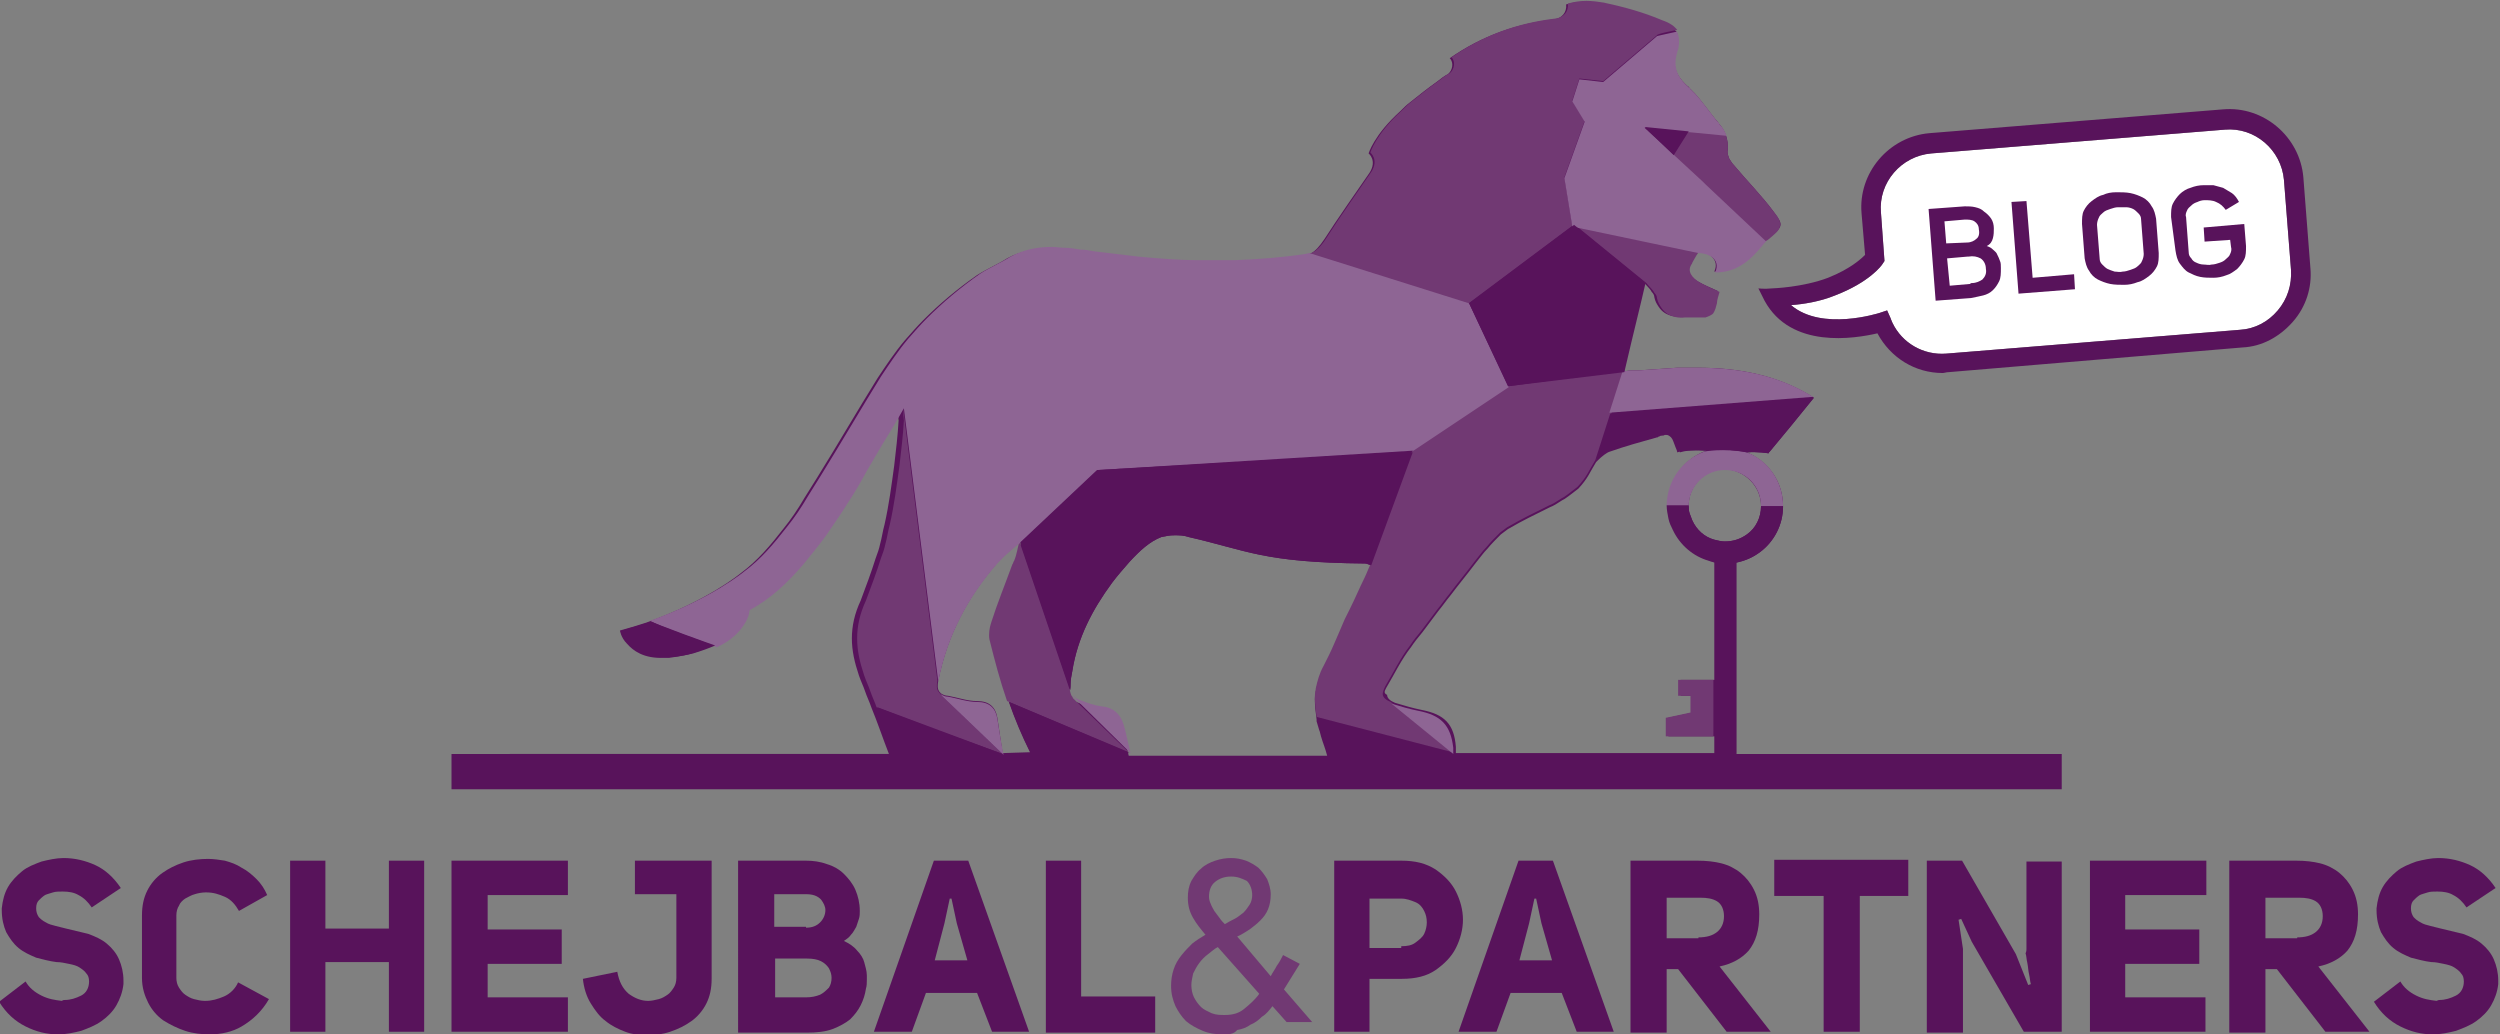 <svg version="1.1" id="Vrstva_1" xmlns="http://www.w3.org/2000/svg" x="0" y="0" width="283.5" height="117.3" viewBox="0 0 283.5 117.3" xml:space="preserve"><rect x="0" y="0" width="283.5" height="117.3" fill="#808080" stroke="none"/><path id="XMLID_5_" fill="#FFF" d="M213.1 35.5l.9-.3.4.9s.1.3.2.5c1.1 2.3 3.5 3.7 6.1 3.5l33.3-2.7c1.7-.1 3.2-.9 4.3-2.2s1.6-2.9 1.5-4.6l-.8-10.2c-.3-3.4-3.3-6-6.7-5.7L219 17.4c-3.4.3-6 3.3-5.7 6.7l.4 5.5-.2.3c-.1.2-1.5 2.1-5.4 3.6-1.7.7-3.6 1-5 1.1 3.5 3 9.9.9 10 .9z"/><g id="XMLID_5040_"><path id="XMLID_8333_" fill="#58135B" d="M7.3 113.4c.7 0 1.3-.2 1.9-.5.6-.3.9-.9.9-1.6 0-.4-.1-.7-.3-.9-.2-.3-.5-.5-.8-.7-.3-.2-.7-.3-1.2-.4-.5-.1-.9-.2-1.4-.2-.8-.1-1.5-.3-2.3-.5-.7-.3-1.4-.6-2-1.1s-1-1.1-1.4-1.8c-.3-.7-.5-1.5-.5-2.5v-.2c.1-.9.3-1.7.7-2.4.4-.7 1-1.3 1.6-1.8.6-.5 1.4-.8 2.2-1.1.8-.2 1.7-.4 2.5-.4 1.3 0 2.5.3 3.6.8s2.1 1.4 2.9 2.6l-3.3 2.2c-.4-.6-.9-1.1-1.5-1.4-.5-.3-1.1-.4-1.8-.4-.4 0-.8 0-1.1.1-.3.1-.7.2-.9.3-.3.2-.5.4-.7.6-.2.2-.3.5-.3.9s.1.7.3 1c.2.2.4.4.8.6.3.2.7.3 1.1.4l1.2.3c.8.2 1.7.4 2.5.6.8.3 1.5.6 2.1 1.1.6.5 1.1 1.1 1.4 1.8.3.7.5 1.5.5 2.4v.4c-.1.9-.4 1.7-.8 2.4s-1 1.3-1.7 1.8-1.5.8-2.3 1.1c-.8.2-1.7.4-2.6.4-1.3 0-2.5-.3-3.7-.9-1.2-.6-2.2-1.5-3-2.8l3-2.3c.4.7 1 1.2 1.8 1.6.8.4 1.5.5 2.3.6.2-.1.2-.1.3-.1z"/><path id="XMLID_8331_" fill="#58135B" d="M23.8 117.3c-.9 0-1.9-.1-2.8-.4-.9-.3-1.7-.7-2.5-1.2-.7-.5-1.3-1.2-1.7-2-.4-.8-.7-1.7-.7-2.8v-7.1c0-1.1.2-2 .6-2.8.4-.8 1-1.5 1.7-2s1.5-.9 2.4-1.2c.9-.3 1.9-.4 2.8-.4.6 0 1.3.1 1.9.2.7.2 1.3.4 1.9.8.6.3 1.2.8 1.7 1.3s.9 1.1 1.2 1.8l-3.2 1.8c-.4-.7-.9-1.3-1.6-1.6-.7-.3-1.3-.5-2.1-.5h-.1c-.4 0-.9.1-1.2.2-.4.1-.7.3-1.1.5-.3.2-.6.5-.7.8-.2.3-.3.7-.3 1.1v7.1c0 .4.1.8.3 1.1.2.3.4.6.7.8.3.2.6.4 1 .5.4.1.8.2 1.2.2h.1c.7 0 1.4-.2 2.1-.5.7-.3 1.3-.9 1.6-1.6l3.5 1.9c-.8 1.4-1.9 2.4-3.1 3.1-1 .6-2.3.9-3.6.9z"/><path id="XMLID_8329_" fill="#58135B" d="M36.9 117h-4V97.6h4v7.7h7.2v-7.7h4V117h-4v-7.9h-7.2v7.9z"/><path id="XMLID_8327_" fill="#58135B" d="M55.3 105.4h8.4v3.9h-8.4v3.8h9.1v3.9H51.2V97.6h13.2v3.9h-9.1v3.9z"/><path id="XMLID_8325_" fill="#58135B" d="M80.7 97.6V111c0 1.1-.2 2-.6 2.8-.4.8-1 1.5-1.7 2s-1.5.9-2.4 1.2c-.9.3-1.8.4-2.7.4-.8 0-1.6-.1-2.4-.4-.8-.3-1.6-.7-2.2-1.2-.7-.5-1.2-1.2-1.7-2s-.8-1.8-.9-2.8l3.9-.8c.2 1.1.6 1.9 1.3 2.5.7.5 1.4.8 2.2.8.4 0 .8-.1 1.2-.2.4-.1.7-.3 1-.5.3-.2.5-.5.7-.8.2-.3.3-.7.3-1.1v-9.5H72v-3.8h8.7z"/><path id="XMLID_8321_" fill="#58135B" d="M97.5 103.3c0 .3 0 .6-.1.9l-.3.9c-.2.3-.3.6-.6.9-.2.3-.5.5-.8.7.6.3 1.1.6 1.5 1.1.4.4.7.9.8 1.3s.3 1 .3 1.5v.5c0 .3 0 .7-.1 1-.1.7-.3 1.3-.6 1.9-.3.6-.7 1.1-1.2 1.6-.5.4-1.2.8-2 1.1-.8.3-1.8.4-2.9.4h-7.8V97.6h7.7c.8 0 1.6.1 2.4.4.7.2 1.4.6 1.9 1.1.5.5 1 1.1 1.3 1.8.3.7.5 1.5.5 2.4zm-6.1 1.9c.7 0 1.2-.2 1.6-.6.4-.4.6-.9.6-1.4 0-.4-.2-.8-.5-1.2-.4-.4-.9-.6-1.7-.6h-3.6v3.7h3.6zm0 7.9c.6 0 1.1-.1 1.6-.3.4-.2.7-.5 1-.8.2-.3.3-.7.3-1.1 0-.4-.1-.7-.3-1.1-.2-.3-.5-.6-.9-.8-.4-.2-.9-.3-1.6-.3h-3.6v4.4h3.5z"/><path id="XMLID_8318_" fill="#58135B" d="M116.7 117h-4.2l-1.7-4.4H105l-1.6 4.4h-4.3l6.8-19.4h3.9l6.9 19.4zm-10.7-8.1h3.7l-1.2-4.2-.6-2.8h-.2l-.6 2.8-1.1 4.2z"/><path id="XMLID_8316_" fill="#58135B" d="M118.6 97.6h4V113h8.4v4.1h-12.4V97.6z"/><path id="XMLID_8313_" fill="#58135B" d="M151.3 97.6h7.6c1.6 0 2.8.3 3.9 1 1 .7 1.8 1.5 2.3 2.5.5 1 .8 2.1.8 3.2s-.3 2.2-.8 3.2-1.3 1.8-2.3 2.5c-1 .7-2.3 1-3.8 1h-3.7v6h-4V97.6zm7.6 9.7c.7 0 1.2-.1 1.6-.4.4-.3.8-.6 1-1 .2-.4.3-.9.3-1.3 0-.5-.1-.9-.3-1.3s-.5-.8-1-1-1-.4-1.6-.4h-3.6v5.6h3.6z"/><path id="XMLID_8310_" fill="#58135B" d="M183 117h-4.2l-1.7-4.4h-5.8l-1.6 4.4h-4.3l6.8-19.4h3.9L183 117zm-10.7-8.1h3.7l-1.2-4.2-.6-2.8h-.2l-.6 2.8-1.1 4.2z"/><path id="XMLID_5059_" fill="#58135B" d="M189 110v7.1h-4.1V97.6h7.6c1 0 1.9.1 2.7.3.8.2 1.6.6 2.2 1.1.6.5 1.1 1.1 1.5 1.9.4.8.6 1.7.6 2.8 0 1.8-.4 3.1-1.2 4.1-.8.9-1.9 1.5-3.3 1.8l5.8 7.4h-5l-5.5-7.1H189zm3.6-3.7c.9 0 1.6-.2 2.1-.6.5-.4.8-1 .8-1.8s-.3-1.4-.8-1.7c-.5-.3-1.1-.4-1.9-.4H189v4.6h3.6z"/><path id="XMLID_5057_" fill="#58135B" d="M210.9 101.7V117h-4.1v-15.4h-5.6v-4.1h15.2v4.1h-5.5z"/><path id="XMLID_5055_" fill="#58135B" d="M229.8 107.6v-9.9h4V117h-4.3l-5.9-10.2-1.2-2.6-.3.1.5 3.3v9.5h-4.1V97.6h4l6.1 10.6 1.4 3.5.3-.1c-.1-.3-.1-.7-.2-1.1-.1-.4-.1-.8-.2-1.3-.1-.4-.1-.8-.2-1.1.1-.2.1-.4.1-.5z"/><path id="XMLID_5053_" fill="#58135B" d="M241 105.4h8.4v3.9H241v3.8h9.1v3.9H237V97.6h13.2v3.9H241v3.9z"/><path id="XMLID_5050_" fill="#58135B" d="M256.9 110v7.1h-4.1V97.6h7.6c1 0 1.9.1 2.7.3.8.2 1.6.6 2.2 1.1.6.5 1.1 1.1 1.5 1.9.4.8.6 1.7.6 2.8 0 1.8-.4 3.1-1.2 4.1-.8.9-1.9 1.5-3.3 1.8l5.8 7.4h-5l-5.5-7.1h-1.3zm3.6-3.7c.9 0 1.6-.2 2.1-.6s.8-1 .8-1.8-.3-1.4-.8-1.7c-.5-.3-1.1-.4-1.9-.4h-3.8v4.6h3.6z"/><path id="XMLID_5048_" fill="#58135B" d="M276.6 113.4c.7 0 1.3-.2 1.9-.5.6-.3.9-.9.9-1.6 0-.4-.1-.7-.3-.9-.2-.3-.5-.5-.8-.7-.3-.2-.7-.3-1.2-.4-.5-.1-.9-.2-1.4-.2-.8-.1-1.5-.3-2.3-.5-.7-.3-1.4-.6-2-1.1-.6-.5-1-1.1-1.4-1.8-.3-.7-.5-1.5-.5-2.5v-.2c.1-.9.3-1.7.7-2.4.4-.7 1-1.3 1.6-1.8.6-.5 1.4-.8 2.2-1.1.8-.2 1.7-.4 2.5-.4 1.3 0 2.5.3 3.6.8s2.1 1.4 2.9 2.6l-3.3 2.2c-.4-.6-.9-1.1-1.5-1.4-.5-.3-1.1-.4-1.8-.4-.4 0-.8 0-1.1.1-.3.1-.7.2-.9.3-.3.2-.5.4-.7.6-.2.2-.3.5-.3.9s.1.7.3 1c.2.2.4.4.8.6.3.2.7.3 1.1.4l1.2.3c.8.2 1.7.4 2.5.6.8.3 1.5.6 2.1 1.1.6.5 1.1 1.1 1.4 1.8.3.7.5 1.5.5 2.4v.4c-.1.9-.4 1.7-.8 2.4s-1 1.3-1.7 1.8-1.5.8-2.3 1.1c-.8.2-1.7.4-2.6.4-1.3 0-2.5-.3-3.7-.9-1.2-.6-2.2-1.5-3-2.8l3-2.3c.4.7 1 1.2 1.8 1.6.8.4 1.5.5 2.3.6.2-.1.3-.1.3-.1z"/><path id="XMLID_5041_" fill="#713973" d="M138.7 117.3c-.8 0-1.6-.1-2.3-.4-.7-.3-1.3-.6-1.9-1.1-.5-.5-.9-1.1-1.2-1.7-.3-.7-.5-1.4-.5-2.3 0-.7.1-1.3.3-1.9.2-.6.5-1.1.9-1.6s.8-.9 1.2-1.3c.5-.4 1-.7 1.5-1-.5-.6-1-1.2-1.4-1.9-.4-.7-.6-1.4-.6-2.3 0-.7.1-1.3.4-1.9.3-.5.6-1 1.1-1.4.4-.4 1-.7 1.6-.9.6-.2 1.2-.3 1.8-.3.6 0 1.1.1 1.7.3.5.2 1 .5 1.4.8.4.4.7.8 1 1.3.2.5.4 1.1.4 1.7 0 .7-.1 1.2-.3 1.7-.2.5-.5.9-.9 1.3s-.8.7-1.2 1c-.5.3-.9.6-1.4.8l3.8 4.5c.2-.4.5-.8.7-1.2.3-.4.5-.8.7-1.2l1.9 1-1.8 2.9 3.2 3.7h-2.9l-1.6-1.8c-.4.5-.7.9-1.2 1.2-.4.4-.8.7-1.3.9-.4.3-.9.5-1.5.6-.4.5-1 .5-1.6.5zm-3.6-5.6c0 .5.1 1 .3 1.4.2.4.5.8.8 1.1.3.3.8.5 1.2.7.5.2 1 .2 1.5.2.9 0 1.6-.2 2.2-.7.6-.5 1.2-1 1.7-1.7l-4.7-5.3c-.4.2-.7.5-1.1.8-.4.3-.7.6-1 1-.3.4-.5.8-.7 1.2-.1.5-.2.9-.2 1.3zm4.5-12.3c-.7 0-1.3.2-1.8.6-.5.4-.7 1-.7 1.7 0 .3.1.6.2.8.1.3.3.6.4.8.2.3.4.5.6.8.2.3.4.5.6.7.3-.2.7-.4 1.1-.6.4-.2.7-.5 1-.7.3-.3.5-.6.7-.9.2-.3.3-.7.3-1.1 0-.6-.2-1.2-.6-1.6-.6-.3-1.1-.5-1.8-.5z"/></g><path id="XMLID_5032_" fill="#58135B" d="M196.9 85.5V63.8c1-.2 1.9-.6 2.7-1.2 1.6-1.2 2.6-3.1 2.6-5.2 0-2.8-1.7-5.1-4.1-6.1 1.2-.1 2.4.1 2.4.1.1 0 .1 0 .1-.1l.1-.1c1.5-1.8 3.4-4.1 5-6.1-4.1-2.6-8.6-3.4-13.2-3.4h-2.3c-1.4.1-2.9.2-4.3.3h-.8c-.4 0-.7.1-1.1.1.5-2.2 1-4.2 1.5-6.3.3-1.2.6-2.5.9-3.8.3.4.7.7.9 1.1.2.2.3.4.3.6.1.5.3.8.5 1.1.2.3.4.5.7.7.5.3 1.2.5 2 .4h2.3c.3-.1.8-.3.9-.5.2-.3.3-.7.4-1.1.2-.4.3-.9.4-1.3-.9-.4-1.6-.7-2.3-1.1-.8-.5-1.4-1.2-.9-2 0 0 .1-.1.1-.2.3-.5.7-1.4 1-1.3.8.2 2.4.9 1.7 2.4 2.5 0 4-1.4 5.4-3.1.1-.1.2-.3.4-.4.1-.2.3-.2.5-.4.7-.6 1.1-.9 1.2-1.3.1-.4-.2-.8-.7-1.5-1.4-1.9-3.1-3.6-4.6-5.4-.2-.2-.3-.4-.5-.7-.1-.3-.2-.5-.2-.8.1-.7 0-1.4-.2-1.9s-.4-.9-.8-1.3c-.1-.2-.2-.3-.4-.5-.8-1-1.5-2-2.3-2.9l-.6-.6c-.1-.1-.1-.2-.2-.2-1-.9-1.5-1.7-1.5-2.8 0-.4.1-.8.2-1.2.2-.5.2-.9.2-1.3s-.1-.7-.2-.9c0 0 0-.1-.1-.1h-.1.1c-.3-.4-.8-.8-1.7-1.1-2.1-.9-4.3-1.5-6.6-2-.6-.1-1.3-.2-2-.2s-1.4.1-2.1.3c.1.9-.5 1.6-1.4 1.7-4.3.5-8.2 1.9-11.8 4.4.5.5.3 1.4-.2 1.8-.4.2-.8.5-1.3.9-1 .7-2 1.5-3 2.3-.4.3-.7.6-1 .9l-.1.1c-3 2.7-3.6 4.8-3.6 4.8s1 .8.1 2.2c-.9 1.3-3.9 5.6-5.1 7.5-.6.9-1.1 1.4-1.5 1.6-.3.2-.7.2-1.1.3-2.6.4-5.3.6-7.9.7h-4.3c-2.2 0-4.5-.2-6.7-.4-1.7-.2-3.4-.4-5-.6-.5-.1-1.1-.2-1.6-.2-.6-.1-1.2-.2-1.7-.2s-1-.1-1.5-.1c-1.4 0-2.7.2-4.1.8l-.6.3c-1.1.7-2.3 1.2-3.4 1.9-2.3 1.6-4.3 3.3-6.1 5.1-.7.7-1.4 1.5-2.1 2.3-1.1 1.3-2.1 2.8-3.1 4.3-2.3 3.7-4.5 7.5-6.8 11.2l-1.5 2.4c-.7 1.2-1.5 2.4-2.4 3.5-1.4 1.8-2.9 3.6-4.8 5 0 0-3.7 3.1-10.7 5.6-.9.3-1.9.6-3 .9 0 0 .1.8.8 1.5.7.8 1.9 1.7 4.2 1.6h.6c.7-.1 1.4-.2 2.2-.4 1-.3 1.8-.6 2.5-.9 1.7-.8 2.6-1.8 3.1-2.6.6-.9.6-1.6.6-1.6 2.4-1.3 4.3-3.1 6.1-5.2.9-1.1 1.8-2.2 2.6-3.3.8-1.2 1.6-2.3 2.4-3.6.8-1.2 1.5-2.4 2.2-3.7.6-1 1.1-1.9 1.7-2.9.8-1.3 1.6-2.6 2.5-4.2 0 .1 0 0 0 0s0 .6.1 1.5c-.1 1.7-.3 3.4-.5 5.1-.3 2.2-.6 4.5-1.1 6.7-.2.7-.3 1.5-.5 2.2-.1.5-.3 1.1-.5 1.6-.5 1.6-1.1 3.2-1.7 4.8-.7 1.5-1 2.9-1 4.3s.3 2.7.8 4.2c.2.6.5 1.2.7 1.8.2.6.5 1.2.7 1.8.7 1.7 1.3 3.5 2 5.3H51.2v4h182.6v-4h-36.9zM77.6 71.9l-.3-.1.3.1zm122.1-14.5c0 1.3-.6 2.5-1.6 3.2-.7.5-1.5.8-2.5.8-.4 0-.8-.1-1.2-.2-1.1-.3-2-1.1-2.5-2.2-.1-.3-.2-.5-.3-.8-.1-.3-.1-.6-.1-.9 0-2.2 1.8-4.1 4.1-4.1 2.2.1 4.1 1.9 4.1 4.2zM157.2 78c.9-1.5 1.7-3.2 2.8-4.6.4-.6.8-1.1 1.3-1.7l1.8-2.4c.5-.6.9-1.2 1.4-1.8.9-1.2 1.9-2.4 2.8-3.6.5-.6.9-1.2 1.4-1.7.4-.5 1-1.1 1.5-1.6.1-.1.3-.2.4-.3.1-.1.3-.2.4-.3 1.9-1.1 2.8-1.5 4.8-2.5.3-.1.8-.4 1.4-.8.1 0 .1-.1.2-.1.6-.4 1.2-.9 1.6-1.2 1.1-1.2 1.2-1.7 2-3l.2-.2c.4-.4 1-.9 1.4-1 1.7-.6 3.5-1.1 5.3-1.6.1 0 .1 0 .2-.1.1 0 .1 0 .2-.1h.2c.1 0 .2 0 .3-.1h.4c.2 0 .4.1.6.3.2.2.3.6.5 1.1.1.2.2.5.2.6.6-.2 1.7-.3 3-.2-2.5.9-4.3 3.3-4.3 6.2 0 .5.1 1 .2 1.5s.3.9.5 1.3c.8 1.7 2.3 3 4.1 3.5.2.1.4.1.6.2v13.3h-4v1.8h1.4v1.9l-2.8.6v2.1h5.4v1.9h-29.5v-.7c-.2-2.6-1.3-3.7-3.9-4.2-1-.2-2-.5-3-.8-.5-.2-.9-.5-.9-.9-.4-.2-.3-.4-.1-.8zm7.6 7.5zm-43.4-7.8c0-.6.1-1.1.2-1.6.6-3.8 2.3-7 4.5-10 .6-.8 1.3-1.6 2-2.4 1.2-1.3 2.3-2.3 3.6-2.8.5-.1.9-.2 1.5-.2.5 0 1 0 1.6.2 6.6 1.5 8.4 2.9 20 3 .2 0 .3.1.7.2-.3.6-.5 1.2-.8 1.8-.5 1-1 2.2-1.6 3.4l-.3.6-.3.6c-.2.5-.4.9-.6 1.4-.4.9-.8 1.9-1.2 2.7l-.6 1.2c-.5.9-.7 1.7-.9 2.6 0 .3-.1.6-.1.9 0 .8.1 1.5.2 2.3v.2c.1.3.2.7.3 1 .1.2.1.4.2.7.2.7.5 1.4.7 2.2H128c-.3-1.2-.5-2.3-.8-3.3-.3-1.3-1.1-1.9-2.5-2-.8-.1-1.6-.4-2.4-.7-.3-.1-.5-.2-.6-.3l-.2-.2c-.2-.2-.2-.5-.3-.8.2-.4.2-.5.2-.7zm-7.7 7.7c-.2-1.3-.4-2.7-.6-4-.2-1.2-.9-1.9-2.3-1.9-1.1 0-2.2-.4-3.3-.6-.3 0-.5-.1-.7-.2l-.2-.2.2.3-.3-.4c-.2-.3-.2-.7-.1-1.2 1-5.1 3.3-9.5 6.7-13.4l.2-.2c.7-.8 2.4-2.2 2.5-2.2-.2.7-.3 1.5-.6 2.2-.1.1-.1.3-.2.4-.8 2.2-1.7 4.4-2.4 6.6-.2.6-.3 1.3-.2 1.9.6 2.4 1.2 4.7 2 7 .7 2 1.5 3.9 2.4 5.7v.1l-3.1.1z"/><g id="XMLID_5019_" fill="#713973"><path id="XMLID_5031_" d="M121.7 79.2l-.1-.2c-.2-.2-.2-.5-.3-.8l-5.7-16.8c-.2.7-.3 1.5-.6 2.2-.1.1-.1.3-.2.4-.8 2.2-1.7 4.4-2.4 6.6-.2.6-.3 1.3-.2 1.9.6 2.4 1.2 4.7 2 7l13.8 5.8-6.3-6.1z"/><path id="XMLID_5030_" d="M171 43.8L160.2 51l-4.7 12.8c-.3.6-.5 1.2-.8 1.8-.5 1-1 2.2-1.6 3.4l-.3.6-.3.6c-.2.5-.4.9-.6 1.4-.4.9-.8 1.9-1.2 2.7l-.6 1.2c-.5.9-.7 1.7-.9 2.6 0 .3-.1.6-.1.9 0 .8.1 1.5.2 2.3l15.4 4-7-5.7c-.5-.2-.9-.5-.9-.9 0-.2.1-.5.3-.9.9-1.5 1.7-3.2 2.8-4.6.4-.6.8-1.1 1.3-1.7l1.8-2.4c.5-.6.9-1.2 1.4-1.8.9-1.2 1.9-2.4 2.8-3.6.5-.6.9-1.2 1.4-1.7.4-.5 1-1.1 1.5-1.6.1-.1.3-.2.4-.3.1-.1.3-.2.4-.3 1.9-1.1 2.8-1.5 4.8-2.5.3-.1.8-.4 1.4-.8.1 0 .1-.1.2-.1.6-.4 1.2-.9 1.6-1.2 1.1-1.2 1.2-1.7 2-3l.2-.2 3.2-10-13.3 1.8z"/><g id="XMLID_5026_"><path id="XMLID_5029_" d="M113.7 85.5l-7-6.7-.3-.4c-.2-.3-.2-.7-.1-1.2l-3.9-31c0 .1 0 0 0 0s0 .6.1 1.5c-.1 1.7-.3 3.4-.5 5.1-.3 2.2-.6 4.5-1.1 6.7-.2.7-.3 1.5-.5 2.2-.1.5-.3 1.1-.5 1.6-.5 1.6-1.1 3.2-1.7 4.8-.7 1.5-1 2.9-1 4.3s.3 2.7.8 4.2c.2.6.5 1.2.7 1.8.2.6.5 1.2.7 1.8l7.1 2.7 7.2 2.6z"/></g><path id="XMLID_5025_" d="M190.2 3.4c-.3-.4-.8-.8-1.7-1.1-2.1-.9-4.3-1.5-6.6-2-.6-.1-1.3-.2-2-.2s-1.4.1-2.1.3c.1.9-.5 1.6-1.4 1.7-4.3.5-8.2 1.9-11.8 4.4.5.5.3 1.4-.2 1.8-.4.2-.8.5-1.3.9-1 .7-2 1.5-3 2.3-.4.3-.7.6-1 .9l-.1.1c-3 2.7-3.6 4.8-3.6 4.8s1 .8.1 2.2c-.9 1.3-3.9 5.6-5.1 7.5-1.2 1.9-2.1 1.8-2.1 1.8l18.1 5.7 11.9-8.9-.9-5.5 2.3-6.4-1.4-2.3.8-2.5 2.7.3 6.1-5.2c0-.2 2.3-.6 2.3-.6z"/><path id="XMLID_5024_" d="M195 33.1c-.9-.4-1.6-.7-2.3-1.1-.8-.5-1.4-1.2-.9-2 0 0 .1-.1.1-.2.3-.5.7-1.4 1-1.3l-14.3-3 8.1 6.6c.3.4.7.7.9 1.1.2.2.3.4.3.6.1.5.3.8.5 1.1.2.3.4.5.7.7.5.3 1.2.5 2 .4h2.3c.3-.1.8-.3.9-.5.2-.3.3-.7.4-1.1 0-.4.2-.9.3-1.3z"/><path id="XMLID_5023_" d="M201.2 24.1c-1.4-1.9-3.1-3.6-4.6-5.4-.2-.2-.3-.4-.5-.7-.1-.3-.2-.5-.2-.8.1-.7 0-1.4-.2-1.9l-4.3-.4-1.7 2.7 3.2 3 .3.3 3.1 3 3.8 3.6c.1-.2.3-.2.5-.4.7-.6 1.1-.9 1.2-1.3.2-.5 0-1-.6-1.7z"/><path id="XMLID_5020_" d="M194.3 77.1v6.4h-5.4v-2.1l2.8-.6v-1.9h-1.4v-1.8z"/></g><g id="XMLID_4982_" fill="#8E6594"><g id="XMLID_5012_"><path id="XMLID_5018_" d="M160.8 80.6c-1-.2-2-.5-3-.8l7 5.7v-.7c-.3-2.6-1.4-3.7-4-4.2z"/><path id="XMLID_5017_" d="M113.1 81.5c-.2-1.2-.9-1.9-2.3-1.9-1.1 0-2.2-.4-3.3-.6-.3 0-.5-.1-.7-.2l-.2-.2.2.3 7 6.7c-.3-1.5-.5-2.8-.7-4.1z"/><path id="XMLID_5016_" d="M192.5 41.7h-2.3c-1.4.1-2.9.2-4.3.3h-.8c-.4 0-.7.1-1.1.1l-1.5 4.7 23.1-1.8c-4-2.5-8.5-3.3-13.1-3.3z"/><path id="XMLID_5015_" d="M194.5 30.9c2.5 0 4-1.4 5.4-3.1.1-.1.2-.3.4-.4l-6.9-6.5-.3-.3-6.6-6.1 9.3.9c-.2-.5-.4-.9-.8-1.3-.1-.2-.2-.3-.4-.5-.8-1-1.5-2-2.3-2.9l-.6-.6c-.1-.1-.1-.2-.2-.2-1-.9-1.5-1.7-1.5-2.8 0-.4.1-.8.2-1.2.2-.5.2-.9.2-1.3s-.1-.7-.2-.9c0 0 0-.1-.1-.1 0 0-2.3.5-2.2.5l-6.1 5.2-2.7-.3-.8 2.5 1.4 2.3-2.3 6.4.9 5.5 14.3 3c1 0 2.6.6 1.9 2.2z"/><path id="XMLID_5014_" d="M166.6 34.4l-18.1-5.7s.2 0 .6-.2c-.3.2-.7.2-1.1.3-2.6.4-5.3.6-7.9.7h-4.3c-2.2 0-4.5-.2-6.7-.4-1.7-.2-3.4-.4-5-.6-.5-.1-1.1-.2-1.6-.2-.6-.1-1.2-.2-1.7-.2s-1-.1-1.5-.1c-1.4 0-2.7.2-4.1.8l-.6.3c-1.1.7-2.3 1.2-3.4 1.9-2.3 1.6-4.3 3.3-6.1 5.1-.7.7-1.4 1.5-2.1 2.3-1.1 1.3-2.1 2.8-3.1 4.3-2.3 3.7-4.5 7.5-6.8 11.2l-1.5 2.4c-.7 1.2-1.5 2.4-2.4 3.5-1.4 1.8-2.9 3.6-4.8 5 0 0-3.7 3.1-10.7 5.6l1.3.6 2.6 1 2.2.8 1.5.6c1.7-.8 2.6-1.8 3.1-2.6.6-.9.6-1.6.6-1.6 2.4-1.3 4.3-3.1 6.1-5.2.9-1.1 1.8-2.2 2.6-3.3.8-1.2 1.6-2.3 2.4-3.6.8-1.2 1.5-2.4 2.2-3.7.6-1 1.1-1.9 1.7-2.9.8-1.3 1.6-2.6 2.5-4.2l3.9 31c1-5.1 3.3-9.5 6.7-13.4l.2-.2c.7-.8 2.4-2.2 2.5-2.2l8.7-8.2 35.8-2.2 10.8-7.2-4.5-9.5z"/><path id="XMLID_5013_" d="M198.1 51.3c-2.7-.5-4.8-.1-4.8-.1-2.5.9-4.3 3.3-4.3 6.2h2.5c0-2.2 1.8-4.1 4.1-4.1s4.1 1.8 4.1 4.1h2.5c0-2.8-1.7-5.2-4.1-6.1z"/></g><path id="XMLID_4983_" d="M124.9 80.1c-.8-.1-1.6-.4-2.4-.7-.3-.1-.5-.2-.6-.3l-.2-.2.1.2 6.4 6.3c-.3-1.2-.5-2.3-.8-3.3-.4-1.2-1.2-1.9-2.5-2z"/></g><g id="XMLID_4970_" fill="#58135B"><path id="XMLID_4981_" d="M178.5 25.5l-11.9 8.9 4.4 9.4 13.2-1.6c.5-2.2 1-4.2 1.5-6.3.3-1.2.6-2.5.9-3.8l-8.1-6.6z"/><path id="XMLID_4980_" d="M124.4 53.3l-8.7 8.2 5.7 16.8v-.6c0-.6.1-1.1.2-1.6.6-3.8 2.3-7 4.5-10 .6-.8 1.3-1.6 2-2.4 1.2-1.3 2.3-2.3 3.6-2.8.5-.1.9-.2 1.5-.2.5 0 1 0 1.6.2 6.6 1.5 8.4 2.9 20 3 .2 0 .3.1.7.2l4.7-12.8-35.8 2z"/><path id="XMLID_4979_" d="M79.7 72.7l-2.2-.8-3.7-1.4c-.9.3-1.9.6-3 .9 0 0 .1.8.8 1.5.7.8 1.9 1.7 4.2 1.6h.6c.7-.1 1.4-.2 2.2-.4 1-.3 1.8-.6 2.5-.9l-1.4-.5z"/><path id="XMLID_4978_" d="M191.5 14.9l-1.7 2.7-3.3-3.2z"/><path id="XMLID_4977_" d="M198.1 51.3c1.2-.1 2.4.1 2.4.1.1 0 .1 0 .1-.1l.1-.1c1.5-1.8 3.4-4.1 5-6.1l-23.1 1.8-1.7 5.3c.4-.4 1-.9 1.4-1 1.7-.6 3.5-1.1 5.3-1.6.1 0 .1 0 .2-.1.1 0 .1 0 .2-.1h.2c.1 0 .2 0 .3-.1h.4c.2 0 .4.1.6.3.2.2.3.6.5 1.1.1.2.2.5.2.6.6-.2 1.7-.3 3-.2.1.1 2.1-.4 4.9.2z"/><path id="XMLID_4974_" d="M101.5 85.5h12.2l-14.2-5.3c.6 1.7 1.3 3.5 2 5.3z"/><path id="XMLID_4973_" d="M114.4 79.6c.7 2 1.5 3.9 2.4 5.7v.1h11.3l-13.7-5.8z"/><path id="XMLID_4972_" d="M164.8 85.5l-15.4-4v.2c.1.3.2.7.3 1 .1.2.1.4.2.7.2.7.5 1.4.7 2.2l14.2-.1z"/><path id="XMLID_4971_" d="M199.7 57.4c0 1.3-.6 2.5-1.6 3.2-.7.5-1.5.8-2.5.8-.4 0-.8-.1-1.2-.2-1.1-.3-2-1.1-2.5-2.2-.1-.3-.2-.5-.3-.8-.1-.3-.1-.6-.1-.9H189c0 .5.1 1 .2 1.5s.3.9.5 1.3c.8 1.7 2.3 3 4.1 3.5.2.1.4.1.6.2v21.7h2.5V63.8c1-.2 1.9-.6 2.7-1.2 1.6-1.2 2.6-3.1 2.6-5.2h-2.5z"/></g><path id="XMLID_8379_" fill="#58135B" d="M220.3 42.3c-3.1 0-5.9-1.7-7.4-4.5-2.6.6-9.8 1.8-12.8-3.7l-.7-1.4s.6.1 1.6 0c0 0 3.4-.1 6.3-1.2 2.5-1 3.7-2.1 4.2-2.6l-.4-4.7c-.4-4.6 3.1-8.7 7.7-9.1l33.3-2.7c4.6-.4 8.7 3.1 9.1 7.7l.8 10.3c.2 2.2-.5 4.4-2 6.1-1.5 1.7-3.5 2.8-5.7 2.9L221 42.2c-.3 0-.5.1-.7.1zm-6.3-7.1l.4.9s.1.3.2.5c1.1 2.3 3.5 3.7 6.1 3.5l33.3-2.7c1.7-.1 3.2-.9 4.3-2.2 1.1-1.3 1.6-2.9 1.5-4.6l-.8-10.2c-.3-3.4-3.3-6-6.7-5.7L219 17.4c-3.4.3-6 3.3-5.7 6.7l.4 5.5-.2.3c-.1.2-1.5 2.1-5.4 3.6-1.7.7-3.6 1-5 1.1 3.5 3 10 .9 10 .9l.9-.3z"/><g id="XMLID_8365_" fill="#58135B"><path id="XMLID_8368_" d="M226.1 25.9c0 .4 0 .7-.1 1.1-.1.4-.3.7-.7.9.3.1.5.2.7.4.2.2.4.3.5.6.1.2.2.4.3.7.1.2.1.5.1.8 0 .6 0 1.1-.2 1.5-.2.4-.4.7-.7 1-.3.3-.7.5-1.1.6-.4.1-.9.2-1.4.3l-4 .3-.8-10.4 4.1-.3c.4 0 .8 0 1.2.1.4.1.7.2 1 .5.3.2.6.5.8.8.2.3.3.7.3 1.1zm-3 1.6c.4 0 .8-.2 1-.4.3-.2.4-.6.3-1.1 0-.4-.2-.7-.5-.9-.3-.2-.7-.2-1.1-.2l-2.3.2.2 2.5 2.4-.1zm.5 4.6c.5 0 .9-.2 1.2-.4.3-.3.5-.7.4-1.2 0-.6-.3-1-.6-1.2-.4-.2-.8-.3-1.4-.2h-.1l-2.3.2.3 3.1 2.3-.2c.1-.1.1-.1.2-.1z"/><path id="XMLID_8372_" d="M228.1 22.9l1.7-.1.7 8.7 4.7-.4.1 1.7-6.4.5-.8-10.4z"/><path id="XMLID_8374_" d="M240 21.8c.5 0 1.1 0 1.6.1s1 .3 1.4.5c.4.2.8.6 1 1 .3.4.4.9.5 1.4l.3 3.9c0 .6 0 1.1-.2 1.5-.2.4-.5.8-.9 1.1-.4.3-.8.6-1.3.7-.5.2-1 .3-1.5.3s-1.1 0-1.6-.1-1-.3-1.4-.5c-.4-.2-.8-.6-1-1-.3-.4-.4-.9-.5-1.4l-.3-3.9c0-.6 0-1.1.2-1.5.2-.4.5-.8.9-1.1.4-.3.8-.6 1.3-.7.4-.2.9-.3 1.5-.3zm-1.9 7.5c0 .3.1.5.3.7.2.2.4.4.6.5.2.1.5.2.8.3.3 0 .6.1.9 0 .3 0 .6-.1.9-.2.3-.1.6-.2.8-.4.2-.2.4-.3.5-.6.1-.2.2-.5.2-.8l-.3-3.9c0-.3-.1-.5-.3-.7-.2-.2-.4-.4-.6-.5-.2-.1-.5-.2-.8-.2h-.9c-.3 0-.6.1-.9.2-.3.1-.6.2-.8.4-.2.2-.4.3-.5.6-.1.2-.2.5-.2.8l.3 3.8z"/><path id="XMLID_8377_" d="M246.2 24.6c0-.6 0-1.1.2-1.5.2-.4.5-.8.8-1.1.3-.3.8-.6 1.2-.7.5-.2 1-.3 1.5-.3h1.1c.4.1.7.2 1.1.3.3.2.7.4 1 .6s.6.6.8 1l-1.5.9c-.3-.4-.6-.7-1.1-.9-.4-.2-.9-.2-1.3-.2-.3 0-.6.1-.8.2-.3.1-.5.2-.7.4-.2.2-.4.3-.5.6-.1.2-.2.5-.1.7l.3 4c0 .3.1.5.3.7.1.2.3.4.6.5.2.1.5.2.8.2.3 0 .6.1.9 0 .3 0 .6-.1.9-.2s.5-.2.7-.4c.2-.2.4-.3.5-.6.1-.2.2-.5.1-.8l-.1-.8-2.9.2-.1-1.6 4.6-.4.2 2.5c0 .6 0 1.1-.2 1.5-.2.4-.5.8-.8 1.1-.4.3-.8.6-1.2.7-.5.2-1 .3-1.5.3s-1 0-1.5-.1-.9-.3-1.3-.5-.7-.6-1-1c-.3-.4-.4-.9-.5-1.5l-.5-3.8z"/></g></svg>